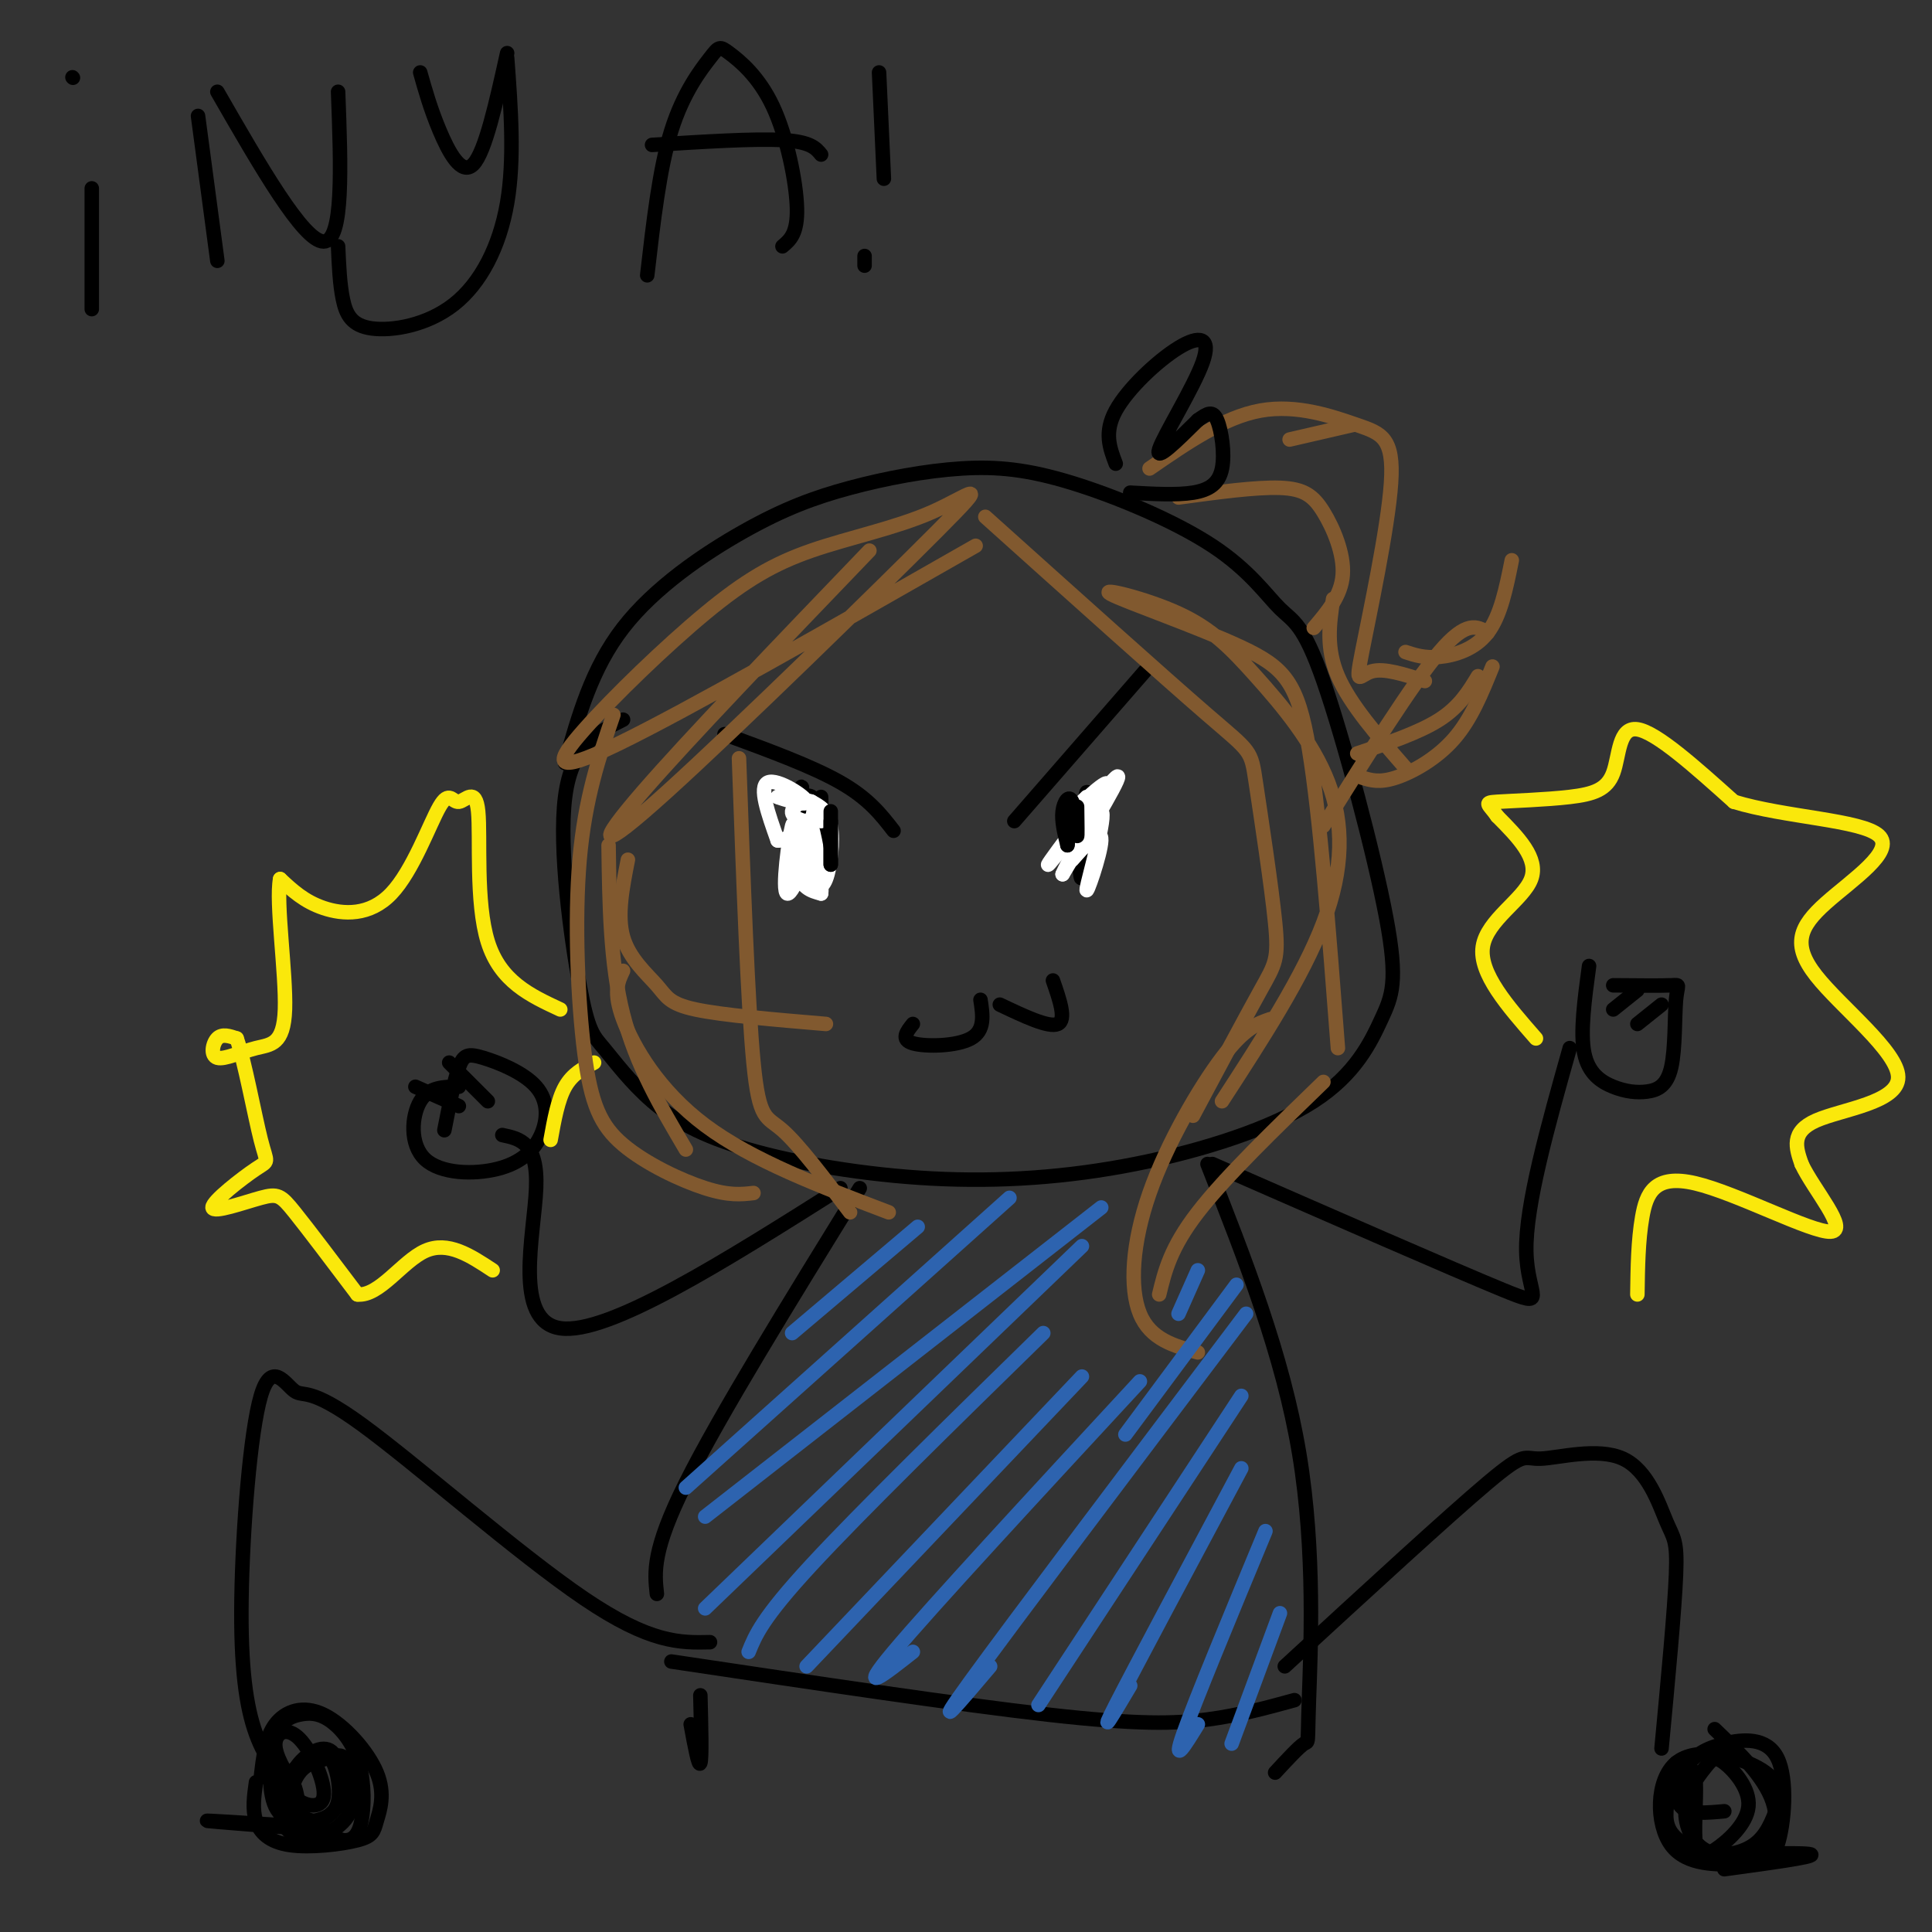 <svg viewBox='0 0 400 400' version='1.1' xmlns='http://www.w3.org/2000/svg' xmlns:xlink='http://www.w3.org/1999/xlink'><rect x="0" y="0" width="400" height="400" fill="#333333" stroke="none"/><g fill='none' stroke='#000000' stroke-width='3' stroke-linecap='round' stroke-linejoin='round'><path d='M129,149c-5.315,2.669 -10.629,5.338 -12,16c-1.371,10.662 1.202,29.317 3,39c1.798,9.683 2.821,10.392 5,13c2.179,2.608 5.514,7.113 10,11c4.486,3.887 10.125,7.155 20,10c9.875,2.845 23.988,5.266 38,6c14.012,0.734 27.923,-0.220 42,-3c14.077,-2.780 28.321,-7.387 37,-13c8.679,-5.613 11.793,-12.231 14,-17c2.207,-4.769 3.506,-7.690 1,-21c-2.506,-13.310 -8.818,-37.009 -13,-49c-4.182,-11.991 -6.234,-12.275 -9,-15c-2.766,-2.725 -6.247,-7.891 -14,-13c-7.753,-5.109 -19.778,-10.160 -29,-13c-9.222,-2.840 -15.639,-3.468 -23,-3c-7.361,0.468 -15.664,2.033 -23,4c-7.336,1.967 -13.706,4.337 -22,9c-8.294,4.663 -18.513,11.618 -25,20c-6.487,8.382 -9.244,18.191 -12,28'/><path d='M150,152c9.083,3.333 18.167,6.667 24,10c5.833,3.333 8.417,6.667 11,10'/><path d='M166,165c1.667,8.500 3.333,17.000 4,17c0.667,0.000 0.333,-8.500 0,-17'/><path d='M166,165c0.000,0.000 0.100,0.100 0.1,0.1'/><path d='M166,165c1.407,-0.415 2.813,-0.829 3,3c0.187,3.829 -0.847,11.903 -2,10c-1.153,-1.903 -2.426,-13.781 -2,-13c0.426,0.781 2.550,14.223 3,16c0.450,1.777 -0.775,-8.112 -2,-18'/><path d='M166,163c-0.333,-1.000 -0.167,5.500 0,12'/><path d='M210,170c0.000,0.000 27.000,-31.000 27,-31'/><path d='M223,170c1.357,6.607 2.714,13.214 3,10c0.286,-3.214 -0.500,-16.250 -1,-16c-0.500,0.250 -0.714,13.786 -1,17c-0.286,3.214 -0.643,-3.893 -1,-11'/><path d='M223,170c-0.500,-1.667 -1.250,-0.333 -2,1'/><path d='M189,212c-1.289,1.622 -2.578,3.244 0,4c2.578,0.756 9.022,0.644 12,-1c2.978,-1.644 2.489,-4.822 2,-8'/><path d='M207,208c5.083,2.417 10.167,4.833 12,4c1.833,-0.833 0.417,-4.917 -1,-9'/><path d='M178,246c-14.500,23.500 -29.000,47.000 -36,61c-7.000,14.000 -6.500,18.500 -6,23'/><path d='M250,241c7.810,19.821 15.619,39.643 19,60c3.381,20.357 2.333,41.250 2,51c-0.333,9.750 0.048,8.357 -1,9c-1.048,0.643 -3.524,3.321 -6,6'/><path d='M139,344c29.667,4.444 59.333,8.889 78,11c18.667,2.111 26.333,1.889 33,1c6.667,-0.889 12.333,-2.444 18,-4'/><path d='M174,246c-24.089,15.222 -48.178,30.444 -58,29c-9.822,-1.444 -5.378,-19.556 -5,-29c0.378,-9.444 -3.311,-10.222 -7,-11'/><path d='M95,225c-3.109,0.008 -6.218,0.016 -8,3c-1.782,2.984 -2.238,8.943 1,12c3.238,3.057 10.169,3.213 15,2c4.831,-1.213 7.562,-3.795 9,-7c1.438,-3.205 1.581,-7.034 -1,-10c-2.581,-2.966 -7.887,-5.068 -11,-6c-3.113,-0.932 -4.032,-0.695 -5,2c-0.968,2.695 -1.984,7.847 -3,13'/><path d='M251,241c24.978,10.933 49.956,21.867 60,26c10.044,4.133 5.156,1.467 5,-8c-0.156,-9.467 4.422,-25.733 9,-42'/><path d='M329,200c-0.929,6.857 -1.858,13.714 -1,18c0.858,4.286 3.503,6.000 6,7c2.497,1.000 4.846,1.287 7,1c2.154,-0.287 4.113,-1.149 5,-5c0.887,-3.851 0.700,-10.691 1,-14c0.300,-3.309 1.086,-3.088 -1,-3c-2.086,0.088 -7.043,0.044 -12,0'/><path d='M145,351c0.167,6.500 0.333,13.000 0,14c-0.333,1.000 -1.167,-3.500 -2,-8'/><path d='M147,340c-6.157,0.129 -12.314,0.259 -26,-9c-13.686,-9.259 -34.902,-27.905 -46,-36c-11.098,-8.095 -12.079,-5.639 -14,-7c-1.921,-1.361 -4.783,-6.540 -7,1c-2.217,7.540 -3.789,27.799 -4,42c-0.211,14.201 0.940,22.343 3,28c2.060,5.657 5.030,8.828 8,12'/><path d='M53,369c-0.395,2.802 -0.791,5.605 0,8c0.791,2.395 2.768,4.384 7,5c4.232,0.616 10.718,-0.140 14,-1c3.282,-0.860 3.360,-1.824 4,-4c0.640,-2.176 1.842,-5.563 0,-10c-1.842,-4.437 -6.727,-9.925 -11,-12c-4.273,-2.075 -7.935,-0.736 -10,2c-2.065,2.736 -2.532,6.868 -3,11'/><path d='M266,345c16.954,-15.592 33.908,-31.184 42,-38c8.092,-6.816 7.323,-4.857 11,-5c3.677,-0.143 11.800,-2.389 17,0c5.200,2.389 7.477,9.412 9,13c1.523,3.588 2.292,3.739 2,11c-0.292,7.261 -1.646,21.630 -3,36'/><path d='M347,365c-0.925,3.596 -1.850,7.193 -2,10c-0.150,2.807 0.475,4.825 4,7c3.525,2.175 9.949,4.509 14,3c4.051,-1.509 5.729,-6.860 4,-12c-1.729,-5.140 -6.864,-10.070 -12,-15'/><path d='M41,24c0.000,0.000 4.000,30.000 4,30'/><path d='M45,19c8.917,15.500 17.833,31.000 22,31c4.167,0.000 3.583,-15.500 3,-31'/><path d='M87,15c1.067,3.778 2.133,7.556 4,12c1.867,4.444 4.533,9.556 7,7c2.467,-2.556 4.733,-12.778 7,-23'/><path d='M105,12c0.777,10.483 1.553,20.967 0,30c-1.553,9.033 -5.437,16.617 -11,21c-5.563,4.383 -12.805,5.565 -17,5c-4.195,-0.565 -5.341,-2.876 -6,-6c-0.659,-3.124 -0.829,-7.062 -1,-11'/><path d='M134,57c1.268,-11.059 2.535,-22.118 5,-30c2.465,-7.882 6.127,-12.587 8,-15c1.873,-2.413 1.956,-2.533 4,-1c2.044,1.533 6.050,4.721 9,11c2.950,6.279 4.843,15.651 5,21c0.157,5.349 -1.421,6.674 -3,8'/><path d='M135,30c10.583,-0.667 21.167,-1.333 27,-1c5.833,0.333 6.917,1.667 8,3'/></g>
<g fill='none' stroke='#fae80b' stroke-width='3' stroke-linecap='round' stroke-linejoin='round'><path d='M114,236c0.750,-4.167 1.500,-8.333 3,-11c1.500,-2.667 3.750,-3.833 6,-5'/><path d='M116,209c-6.217,-2.891 -12.434,-5.783 -15,-14c-2.566,-8.217 -1.482,-21.760 -2,-27c-0.518,-5.240 -2.639,-2.178 -4,-2c-1.361,0.178 -1.963,-2.530 -4,1c-2.037,3.530 -5.510,13.296 -10,18c-4.490,4.704 -9.997,4.344 -14,3c-4.003,-1.344 -6.501,-3.672 -9,-6'/><path d='M58,182c-0.928,4.751 1.251,19.629 1,27c-0.251,7.371 -2.933,7.233 -6,8c-3.067,0.767 -6.518,2.437 -8,2c-1.482,-0.437 -0.995,-2.982 0,-4c0.995,-1.018 2.497,-0.509 4,0'/><path d='M49,215c1.627,4.531 3.695,15.857 5,21c1.305,5.143 1.847,4.102 -1,6c-2.847,1.898 -9.083,6.736 -9,8c0.083,1.264 6.484,-1.044 10,-2c3.516,-0.956 4.147,-0.559 7,3c2.853,3.559 7.926,10.279 13,17'/><path d='M74,268c4.511,0.467 9.289,-6.867 14,-9c4.711,-2.133 9.356,0.933 14,4'/><path d='M318,215c-5.911,-6.756 -11.822,-13.511 -11,-19c0.822,-5.489 8.378,-9.711 10,-14c1.622,-4.289 -2.689,-8.644 -7,-13'/><path d='M310,169c-1.851,-2.660 -2.979,-2.809 0,-3c2.979,-0.191 10.067,-0.422 15,-1c4.933,-0.578 7.713,-1.502 9,-5c1.287,-3.498 1.082,-9.571 5,-9c3.918,0.571 11.959,7.785 20,15'/><path d='M359,166c10.431,3.217 26.509,3.760 30,7c3.491,3.240 -5.606,9.178 -11,14c-5.394,4.822 -7.085,8.530 -2,15c5.085,6.470 16.946,15.704 17,21c0.054,5.296 -11.699,6.656 -17,9c-5.301,2.344 -4.151,5.672 -3,9'/><path d='M373,241c2.419,5.230 9.968,13.804 6,14c-3.968,0.196 -19.453,-7.986 -28,-10c-8.547,-2.014 -10.156,2.139 -11,7c-0.844,4.861 -0.922,10.431 -1,16'/></g>
<g fill='none' stroke='#81592f' stroke-width='3' stroke-linecap='round' stroke-linejoin='round'><path d='M126,175c0.167,12.250 0.333,24.500 3,35c2.667,10.500 7.833,19.250 13,28'/><path d='M129,201c-1.044,2.178 -2.089,4.356 0,10c2.089,5.644 7.311,14.756 17,22c9.689,7.244 23.844,12.622 38,18'/><path d='M176,251c-5.311,-7.022 -10.622,-14.044 -14,-17c-3.378,-2.956 -4.822,-1.844 -6,-14c-1.178,-12.156 -2.089,-37.578 -3,-63'/><path d='M180,114c-18.769,19.540 -37.537,39.079 -47,50c-9.463,10.921 -9.620,13.223 5,0c14.620,-13.223 44.018,-41.973 56,-54c11.982,-12.027 6.549,-7.333 -1,-4c-7.549,3.333 -17.213,5.305 -25,8c-7.787,2.695 -13.695,6.114 -22,13c-8.305,6.886 -19.005,17.238 -25,24c-5.995,6.762 -7.284,9.932 7,3c14.284,-6.932 44.142,-23.966 74,-41'/><path d='M204,107c18.432,16.552 36.864,33.104 46,41c9.136,7.896 8.974,7.137 10,14c1.026,6.863 3.238,21.348 4,29c0.762,7.652 0.075,8.472 -3,14c-3.075,5.528 -8.537,15.764 -14,26'/><path d='M263,211c-2.661,0.911 -5.321,1.821 -10,8c-4.679,6.179 -11.375,17.625 -15,28c-3.625,10.375 -4.179,19.679 -2,25c2.179,5.321 7.089,6.661 12,8'/><path d='M240,268c1.167,-4.833 2.333,-9.667 8,-17c5.667,-7.333 15.833,-17.167 26,-27'/><path d='M277,217c-1.857,-24.174 -3.714,-48.347 -6,-62c-2.286,-13.653 -5.001,-16.785 -14,-21c-8.999,-4.215 -24.281,-9.513 -27,-11c-2.719,-1.487 7.125,0.836 14,4c6.875,3.164 10.781,7.168 16,13c5.219,5.832 11.751,13.493 15,22c3.249,8.507 3.214,17.859 -1,29c-4.214,11.141 -12.607,24.070 -21,37'/><path d='M127,148c-2.949,8.656 -5.898,17.311 -7,30c-1.102,12.689 -0.357,29.411 1,40c1.357,10.589 3.327,15.043 8,19c4.673,3.957 12.049,7.416 17,9c4.951,1.584 7.475,1.292 10,1'/><path d='M130,178c-1.137,5.762 -2.274,11.524 -1,16c1.274,4.476 4.958,7.667 7,10c2.042,2.333 2.440,3.810 8,5c5.560,1.190 16.280,2.095 27,3'/><path d='M238,97c7.717,-5.324 15.433,-10.648 23,-12c7.567,-1.352 14.983,1.268 20,3c5.017,1.732 7.633,2.578 7,12c-0.633,9.422 -4.517,27.421 -6,35c-1.483,7.579 -0.567,4.737 2,4c2.567,-0.737 6.783,0.632 11,2'/><path d='M291,135c1.956,0.644 3.911,1.289 7,1c3.089,-0.289 7.311,-1.511 10,-5c2.689,-3.489 3.844,-9.244 5,-15'/><path d='M309,138c-2.200,5.444 -4.400,10.889 -8,15c-3.600,4.111 -8.600,6.889 -12,8c-3.400,1.111 -5.200,0.556 -7,0'/><path d='M267,91c0.000,0.000 13.000,-3.000 13,-3'/><path d='M244,103c8.012,-1.089 16.024,-2.179 21,-2c4.976,0.179 6.917,1.625 9,5c2.083,3.375 4.310,8.679 4,13c-0.310,4.321 -3.155,7.661 -6,11'/><path d='M276,124c-0.750,5.083 -1.500,10.167 1,16c2.500,5.833 8.250,12.417 14,19'/><path d='M281,156c6.417,-2.167 12.833,-4.333 17,-7c4.167,-2.667 6.083,-5.833 8,-9'/><path d='M308,131c-2.167,-1.333 -4.333,-2.667 -10,4c-5.667,6.667 -14.833,21.333 -24,36'/></g>
<g fill='none' stroke='#2d63af' stroke-width='3' stroke-linecap='round' stroke-linejoin='round'><path d='M190,254c0.000,0.000 -26.000,22.000 -26,22'/><path d='M209,248c0.000,0.000 -67.000,60.000 -67,60'/><path d='M228,250c0.000,0.000 -82.000,64.000 -82,64'/><path d='M224,258c0.000,0.000 -78.000,75.000 -78,75'/><path d='M216,276c-18.917,18.500 -37.833,37.000 -48,48c-10.167,11.000 -11.583,14.500 -13,18'/><path d='M224,285c0.000,0.000 -57.000,60.000 -57,60'/><path d='M236,286c-21.583,23.333 -43.167,46.667 -51,56c-7.833,9.333 -1.917,4.667 4,0'/><path d='M248,263c0.000,0.000 -4.000,9.000 -4,9'/><path d='M256,266c0.000,0.000 -23.000,31.000 -23,31'/><path d='M258,272c-24.083,31.917 -48.167,63.833 -57,76c-8.833,12.167 -2.417,4.583 4,-3'/><path d='M257,289c0.000,0.000 -42.000,64.000 -42,64'/><path d='M257,304c-11.083,20.750 -22.167,41.500 -26,49c-3.833,7.500 -0.417,1.750 3,-4'/><path d='M262,317c-7.333,17.667 -14.667,35.333 -17,42c-2.333,6.667 0.333,2.333 3,-2'/><path d='M265,334c0.000,0.000 -10.000,27.000 -10,27'/></g>
<g fill='none' stroke='#000000' stroke-width='3' stroke-linecap='round' stroke-linejoin='round'><path d='M62,380c-0.080,-4.057 -0.160,-8.115 -1,-10c-0.840,-1.885 -2.441,-1.598 -3,1c-0.559,2.598 -0.074,7.509 3,9c3.074,1.491 8.739,-0.436 11,-4c2.261,-3.564 1.117,-8.764 0,-11c-1.117,-2.236 -2.207,-1.506 -4,-1c-1.793,0.506 -4.291,0.790 -6,3c-1.709,2.210 -2.631,6.346 -1,9c1.631,2.654 5.816,3.827 10,5'/><path d='M71,381c2.437,0.245 3.529,-1.641 4,-5c0.471,-3.359 0.319,-8.189 -1,-12c-1.319,-3.811 -3.807,-6.602 -6,-8c-2.193,-1.398 -4.093,-1.401 -6,-1c-1.907,0.401 -3.823,1.207 -5,5c-1.177,3.793 -1.617,10.572 0,14c1.617,3.428 5.291,3.504 8,3c2.709,-0.504 4.451,-1.589 5,-4c0.549,-2.411 -0.097,-6.149 -1,-8c-0.903,-1.851 -2.062,-1.814 -4,-1c-1.938,0.814 -4.653,2.404 -6,4c-1.347,1.596 -1.324,3.199 0,5c1.324,1.801 3.950,3.800 6,4c2.050,0.200 3.525,-1.400 5,-3'/><path d='M70,374c0.925,-2.977 0.739,-8.919 -1,-11c-1.739,-2.081 -5.030,-0.301 -7,2c-1.970,2.301 -2.619,5.122 -1,7c1.619,1.878 5.506,2.813 6,0c0.494,-2.813 -2.405,-9.373 -5,-12c-2.595,-2.627 -4.884,-1.322 -5,1c-0.116,2.322 1.942,5.661 4,9'/><path d='M348,368c1.323,-1.358 2.646,-2.715 3,0c0.354,2.715 -0.262,9.504 0,13c0.262,3.496 1.402,3.700 4,2c2.598,-1.700 6.653,-5.305 7,-9c0.347,-3.695 -3.016,-7.478 -5,-9c-1.984,-1.522 -2.590,-0.781 -4,1c-1.410,1.781 -3.625,4.601 -4,8c-0.375,3.399 1.091,7.377 4,9c2.909,1.623 7.260,0.892 10,-1c2.740,-1.892 3.870,-4.946 5,-8'/><path d='M368,374c0.831,-2.729 0.407,-5.552 -4,-8c-4.407,-2.448 -12.797,-4.520 -17,-1c-4.203,3.520 -4.218,12.632 -1,17c3.218,4.368 9.669,3.990 14,4c4.331,0.010 6.541,0.406 8,-4c1.459,-4.406 2.167,-13.614 0,-18c-2.167,-4.386 -7.210,-3.949 -11,-3c-3.790,0.949 -6.328,2.409 -8,5c-1.672,2.591 -2.478,6.312 -1,8c1.478,1.688 5.239,1.344 9,1'/><path d='M355,384c9.833,-0.250 19.667,-0.500 20,0c0.333,0.500 -8.833,1.750 -18,3'/><path d='M68,379c-11.833,-0.917 -23.667,-1.833 -25,-2c-1.333,-0.167 7.833,0.417 17,1'/><path d='M86,225c0.000,0.000 9.000,4.000 9,4'/><path d='M93,220c0.000,0.000 8.000,8.000 8,8'/><path d='M339,205c0.000,0.000 -5.000,4.000 -5,4'/><path d='M344,208c0.000,0.000 -5.000,4.000 -5,4'/><path d='M231,96c-1.236,-3.239 -2.472,-6.478 0,-11c2.472,-4.522 8.652,-10.325 13,-13c4.348,-2.675 6.863,-2.220 5,3c-1.863,5.220 -8.104,15.206 -9,18c-0.896,2.794 3.552,-1.603 8,-6'/><path d='M248,87c2.029,-1.455 3.100,-2.091 4,0c0.900,2.091 1.627,6.909 1,10c-0.627,3.091 -2.608,4.455 -6,5c-3.392,0.545 -8.196,0.273 -13,0'/><path d='M182,15c0.000,0.000 1.000,22.000 1,22'/><path d='M179,55c0.000,0.000 0.000,-2.000 0,-2'/><path d='M19,39c0.000,0.000 0.000,25.000 0,25'/><path d='M15,16c0.000,0.000 0.100,0.100 0.1,0.1'/></g>
<g fill='none' stroke='#ffffff' stroke-width='3' stroke-linecap='round' stroke-linejoin='round'><path d='M169,167c-0.571,1.760 -1.142,3.520 -1,3c0.142,-0.520 0.997,-3.319 0,-4c-0.997,-0.681 -3.844,0.756 -4,2c-0.156,1.244 2.381,2.297 4,2c1.619,-0.297 2.320,-1.942 1,-3c-1.320,-1.058 -4.660,-1.529 -8,-2'/><path d='M161,165c0.619,0.298 6.167,2.042 6,1c-0.167,-1.042 -6.048,-4.869 -8,-4c-1.952,0.869 0.024,6.435 2,12'/><path d='M161,174c2.215,0.353 6.751,-4.765 7,-2c0.249,2.765 -3.789,13.411 -5,13c-1.211,-0.411 0.405,-11.880 1,-14c0.595,-2.120 0.170,5.109 1,9c0.830,3.891 2.915,4.446 5,5'/><path d='M170,185c0.386,-2.461 -1.147,-11.113 -2,-14c-0.853,-2.887 -1.024,-0.008 -1,3c0.024,3.008 0.244,6.147 1,8c0.756,1.853 2.050,2.422 3,0c0.950,-2.422 1.557,-7.835 1,-11c-0.557,-3.165 -2.279,-4.083 -4,-5'/><path d='M168,166c-0.333,-0.167 0.833,1.917 2,4'/><path d='M225,165c-3.089,3.030 -6.179,6.061 -4,4c2.179,-2.061 9.625,-9.212 8,-6c-1.625,3.212 -12.322,16.788 -12,16c0.322,-0.788 11.663,-15.939 14,-18c2.337,-2.061 -4.332,8.970 -11,20'/><path d='M220,181c0.359,-0.992 6.756,-13.472 8,-13c1.244,0.472 -2.665,13.896 -3,16c-0.335,2.104 2.904,-7.113 3,-10c0.096,-2.887 -2.952,0.557 -6,4'/></g>
<g fill='none' stroke='#000000' stroke-width='3' stroke-linecap='round' stroke-linejoin='round'><path d='M172,173c0.000,2.933 0.000,5.867 0,4c0.000,-1.867 0.000,-8.533 0,-9c0.000,-0.467 0.000,5.267 0,11'/><path d='M172,179c0.000,0.333 0.000,-4.333 0,-9'/><path d='M223,167c0.048,3.345 0.095,6.690 0,6c-0.095,-0.690 -0.333,-5.417 -1,-7c-0.667,-1.583 -1.762,-0.024 -2,2c-0.238,2.024 0.381,4.512 1,7'/><path d='M221,175c0.167,-0.167 0.083,-4.083 0,-8'/></g>
</svg>